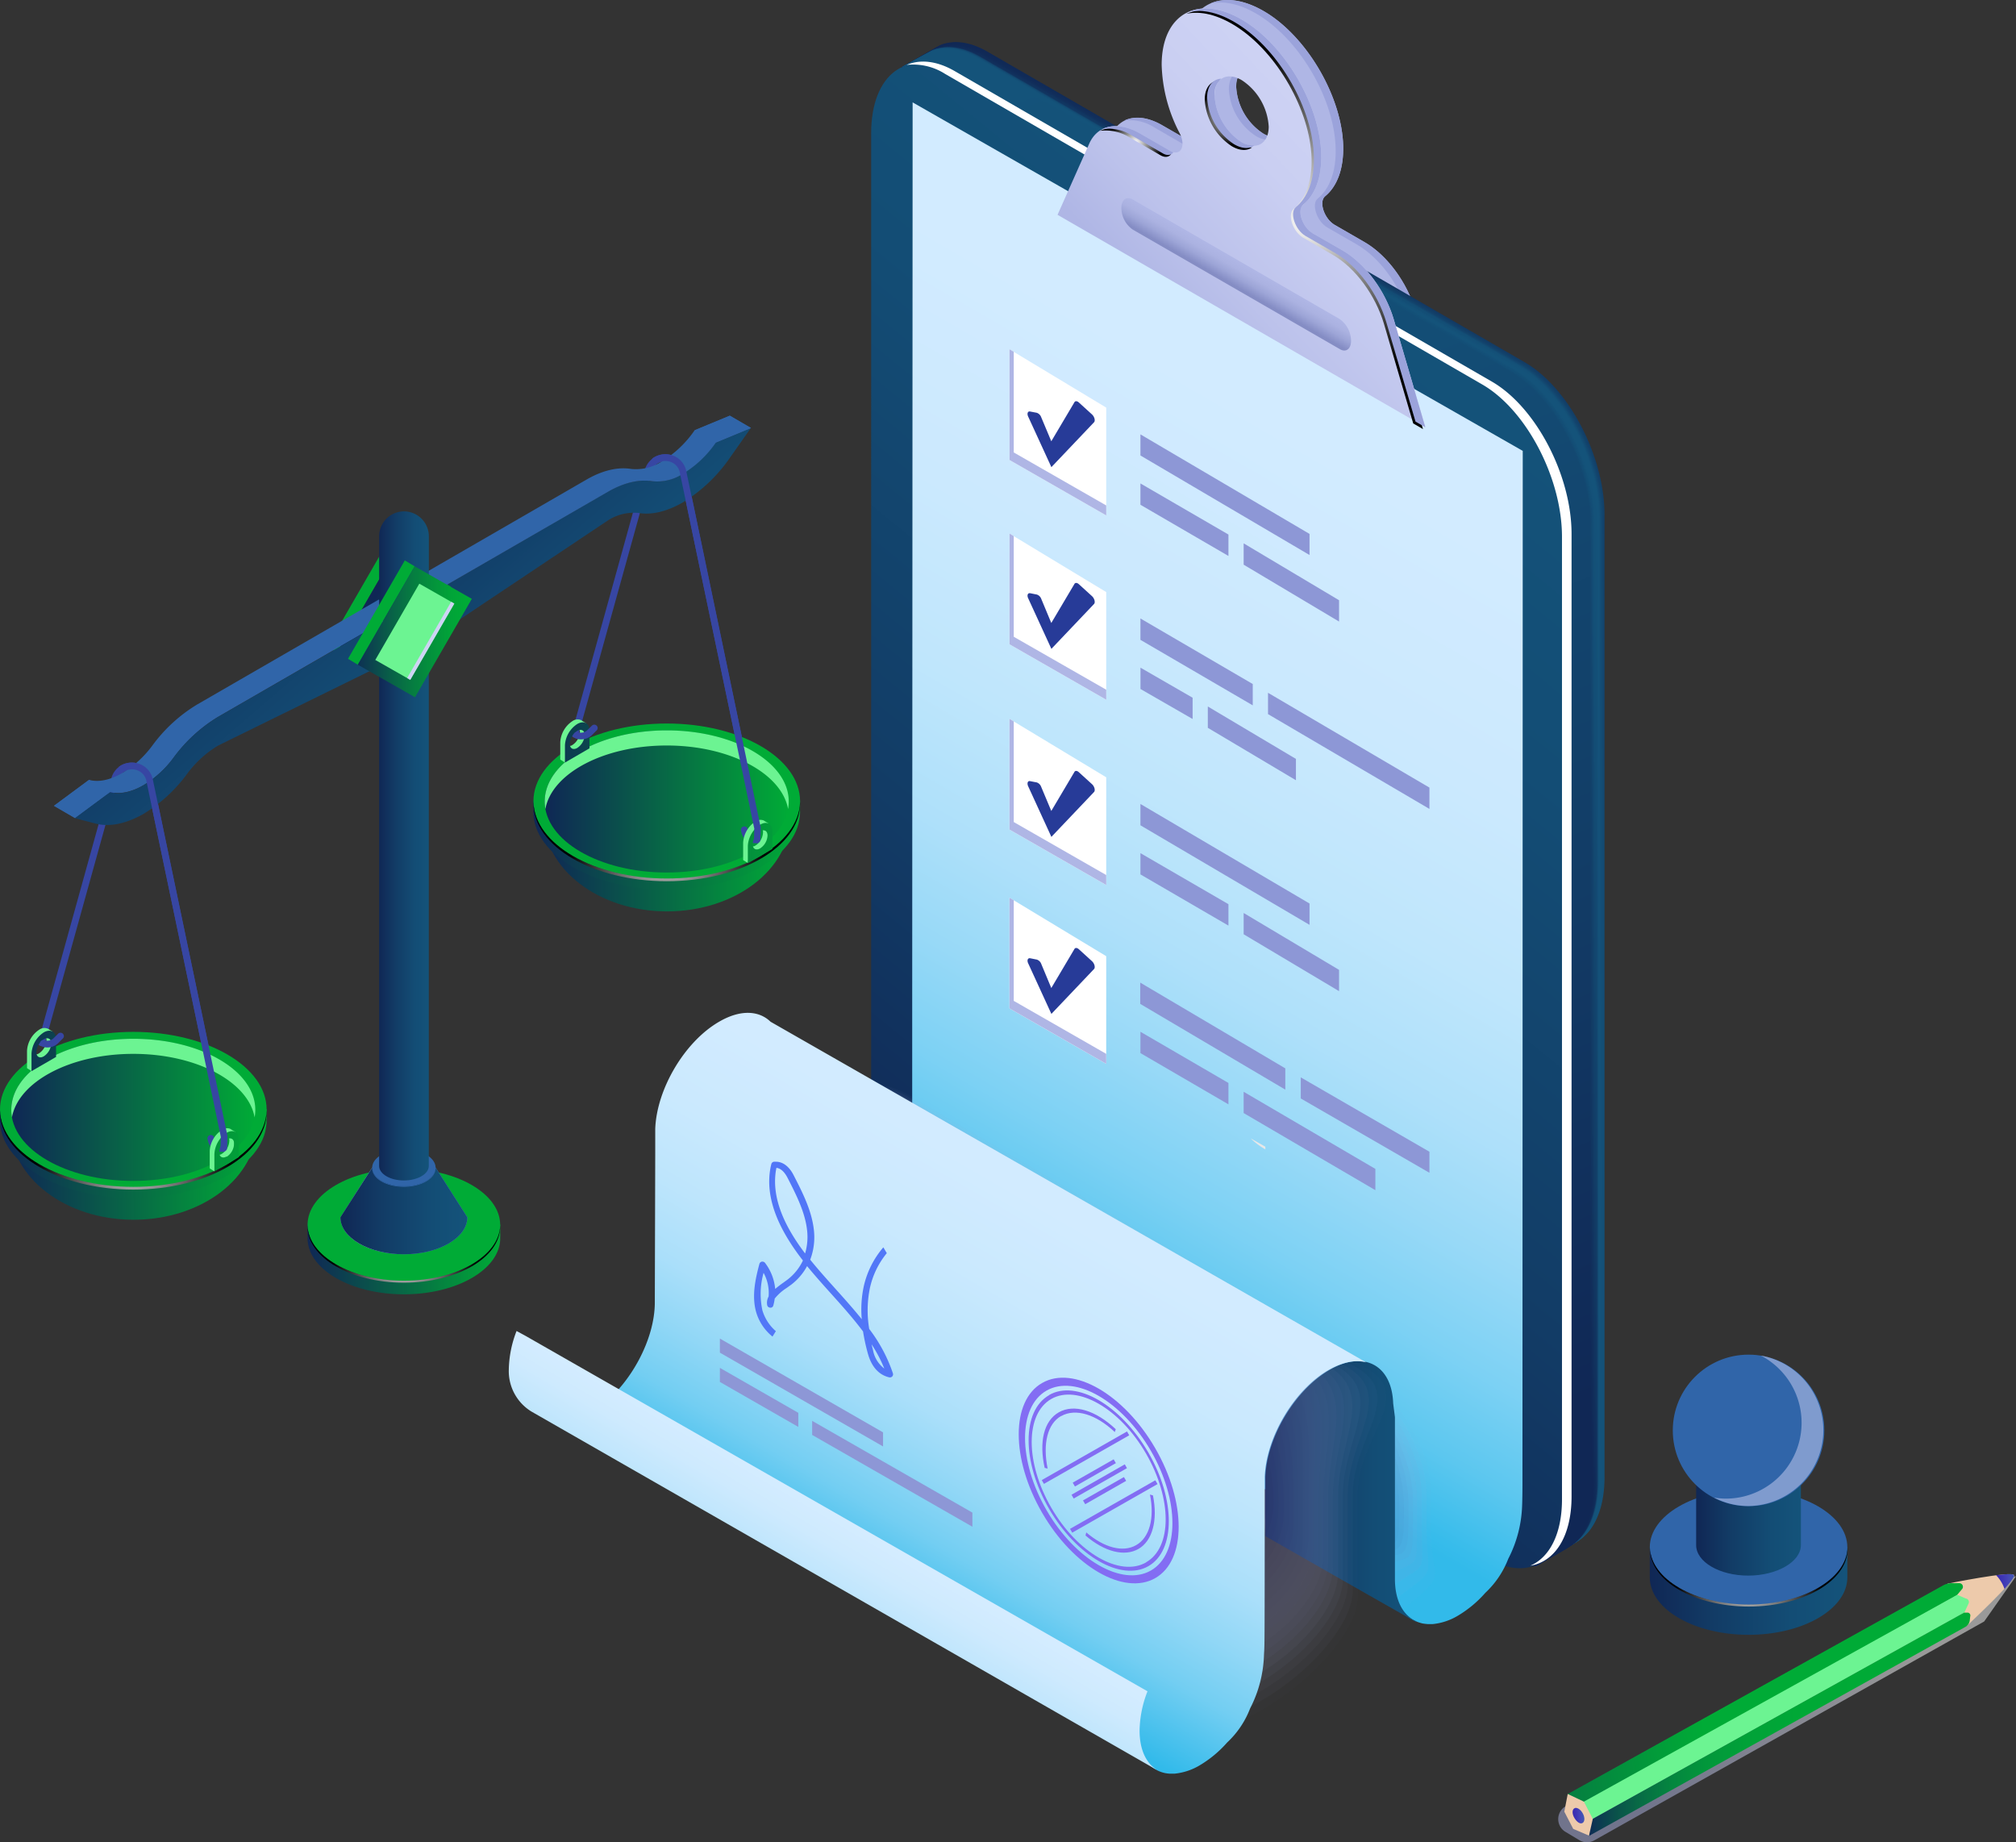 <svg xmlns="http://www.w3.org/2000/svg" xmlns:xlink="http://www.w3.org/1999/xlink" viewBox="0 0 425.39 388.65"><rect x="0" y="0" width="425.39" height="388.65" fill="#333333" stroke="none"/><defs><style>.cls-1{isolation:isolate;}.cls-2,.cls-40,.cls-44,.cls-71{mix-blend-mode:multiply;}.cls-2,.cls-44{opacity:0.5;}.cls-2{fill:url(#linear-gradient);}.cls-3{fill:#edcaab;}.cls-4{fill:url(#linear-gradient-2);}.cls-5{fill:#6cf492;}.cls-6{fill:url(#linear-gradient-3);}.cls-7{fill:url(#linear-gradient-4);}.cls-8{fill:url(#linear-gradient-5);}.cls-72,.cls-9{fill:#afb6e5;}.cls-10{fill:#9ba3db;}.cls-11{fill:#3746a3;}.cls-12{fill:url(#linear-gradient-6);}.cls-13{fill:url(#linear-gradient-7);}.cls-14{fill:url(#linear-gradient-8);}.cls-15{fill:#00ab36;}.cls-16{fill:url(#New_Gradient_Swatch_copy_3);}.cls-17{fill:url(#linear-gradient-9);}.cls-18,.cls-28,.cls-36,.cls-42{mix-blend-mode:screen;}.cls-18{fill:url(#radial-gradient);}.cls-19{fill:url(#linear-gradient-10);}.cls-20{fill:url(#linear-gradient-11);}.cls-21{fill:url(#linear-gradient-12);}.cls-22{fill:#2672ab;}.cls-23{fill:#084c94;}.cls-24{fill:#3065a9;}.cls-25{fill:url(#linear-gradient-13);}.cls-26{fill:url(#linear-gradient-14);}.cls-27{fill:url(#linear-gradient-15);}.cls-28{fill:url(#radial-gradient-2);}.cls-29{fill:url(#linear-gradient-16);}.cls-30{fill:url(#linear-gradient-17);}.cls-31{fill:url(#linear-gradient-18);}.cls-32{fill:url(#linear-gradient-19);}.cls-33{fill:url(#linear-gradient-20);}.cls-34{fill:url(#New_Gradient_Swatch_copy_3-2);}.cls-35{fill:url(#linear-gradient-21);}.cls-36{fill:url(#radial-gradient-3);}.cls-37{fill:url(#linear-gradient-22);}.cls-38{fill:url(#linear-gradient-23);}.cls-39{fill:url(#linear-gradient-24);}.cls-40,.cls-44{fill:#ced3f4;}.cls-41{fill:url(#linear-gradient-25);}.cls-42{fill:url(#radial-gradient-4);}.cls-43{fill:url(#linear-gradient-26);}.cls-45{fill:url(#linear-gradient-27);}.cls-46{fill:url(#linear-gradient-28);}.cls-47{fill:url(#linear-gradient-29);}.cls-48{fill:url(#linear-gradient-30);}.cls-49{fill:url(#linear-gradient-31);}.cls-50{fill:url(#linear-gradient-32);}.cls-51{fill:url(#linear-gradient-33);}.cls-52{fill:url(#linear-gradient-34);}.cls-53{fill:url(#linear-gradient-35);}.cls-54{fill:url(#linear-gradient-36);}.cls-55{fill:url(#linear-gradient-37);}.cls-56{fill:url(#linear-gradient-38);}.cls-57{fill:url(#linear-gradient-39);}.cls-58{fill:url(#linear-gradient-40);}.cls-59{fill:url(#linear-gradient-41);}.cls-60{fill:url(#linear-gradient-42);}.cls-61{fill:url(#linear-gradient-43);}.cls-62{fill:url(#linear-gradient-44);}.cls-63{fill:url(#linear-gradient-45);}.cls-64{fill:url(#linear-gradient-46);}.cls-65{fill:url(#linear-gradient-47);}.cls-66{fill:url(#linear-gradient-48);}.cls-67{fill:url(#linear-gradient-49);}.cls-68{fill:#fff;}.cls-69{fill:url(#linear-gradient-50);}.cls-70{fill:#e6e7e8;}.cls-71{opacity:0.3;}.cls-72{opacity:0;}.cls-73,.cls-86{fill:#a7addf;}.cls-73{opacity:0.09;}.cls-74{fill:#a0a5d9;opacity:0.18;}.cls-75{fill:#989cd3;opacity:0.27;}.cls-76{fill:#9094cd;opacity:0.36;}.cls-77{fill:#898bc7;opacity:0.45;}.cls-78{fill:#8183c1;opacity:0.55;}.cls-79{fill:#7a7abb;opacity:0.64;}.cls-80{fill:#7272b5;opacity:0.73;}.cls-81{fill:#6a69af;opacity:0.82;}.cls-103,.cls-82{fill:#6361a9;}.cls-82{opacity:0.91;}.cls-83{fill:#5b58a3;}.cls-84{fill:url(#linear-gradient-51);}.cls-85{fill:#abb2e2;opacity:0.05;}.cls-86{opacity:0.1;}.cls-87{fill:#a3a9dc;opacity:0.14;}.cls-88{fill:#9fa4d8;opacity:0.19;}.cls-89{fill:#9ba0d5;opacity:0.24;}.cls-90{fill:#979bd2;opacity:0.29;}.cls-91{fill:#9397cf;opacity:0.33;}.cls-92{fill:#8f92cc;opacity:0.38;}.cls-93{fill:#8b8ec9;opacity:0.43;}.cls-94{fill:#8789c6;opacity:0.48;}.cls-95{fill:#8385c2;opacity:0.52;}.cls-96{fill:#7f80bf;opacity:0.57;}.cls-97{fill:#7b7cbc;opacity:0.62;}.cls-98{fill:#7777b9;opacity:0.67;}.cls-99{fill:#7373b6;opacity:0.71;}.cls-100{fill:#6f6eb3;opacity:0.76;}.cls-101{fill:#6b6ab0;opacity:0.81;}.cls-102{fill:#6765ac;opacity:0.86;}.cls-103{opacity:0.9;}.cls-104{fill:#5f5ca6;opacity:0.95;}.cls-105{fill:url(#linear-gradient-52);}.cls-106{fill:url(#linear-gradient-53);}.cls-107{fill:#8d97d6;}.cls-108{fill:#273b98;}.cls-109{fill:url(#linear-gradient-54);}.cls-110{mix-blend-mode:color-dodge;}.cls-111{fill:url(#radial-gradient-5);}.cls-112{fill:url(#radial-gradient-6);}.cls-113{fill:url(#radial-gradient-7);}.cls-114{fill:url(#linear-gradient-55);}.cls-115{fill:#5277f7;}.cls-116{fill:#836df3;}</style><linearGradient id="linear-gradient" x1="10215.78" y1="379.03" x2="10158.38" y2="345.4" gradientTransform="matrix(-1, 0, 0, 1, 10560.49, 0)" gradientUnits="userSpaceOnUse"><stop offset="0" stop-color="#afb6e5"/><stop offset="1" stop-color="#fff"/></linearGradient><linearGradient id="linear-gradient-2" x1="1.55" y1="93.37" x2="100.66" y2="82.04" gradientTransform="translate(253.67 283.81) rotate(-3.21)" gradientUnits="userSpaceOnUse"><stop offset="0" stop-color="#0f2755"/><stop offset="0.2" stop-color="#0d3d50"/><stop offset="0.62" stop-color="#067443"/><stop offset="1" stop-color="#00ab36"/></linearGradient><linearGradient id="linear-gradient-3" x1="334.88" y1="363.79" x2="415.77" y2="363.79" gradientUnits="userSpaceOnUse"><stop offset="0" stop-color="#0f2755"/><stop offset="0.02" stop-color="#0d3552"/><stop offset="0.08" stop-color="#0a544a"/><stop offset="0.15" stop-color="#077044"/><stop offset="0.22" stop-color="#04863f"/><stop offset="0.31" stop-color="#02973b"/><stop offset="0.42" stop-color="#01a238"/><stop offset="0.57" stop-color="#00a936"/><stop offset="1" stop-color="#00ab36"/></linearGradient><linearGradient id="linear-gradient-4" x1="164.55" y1="59.29" x2="168.37" y2="59.29" gradientTransform="translate(253.67 283.81) rotate(-3.21)" gradientUnits="userSpaceOnUse"><stop offset="0" stop-color="#3829b2"/><stop offset="0.35" stop-color="#3e36b5"/><stop offset="0.65" stop-color="#4545b8"/><stop offset="0.68" stop-color="#4448b7"/><stop offset="0.81" stop-color="#4251b5"/><stop offset="1" stop-color="#4154b4"/></linearGradient><linearGradient id="linear-gradient-5" x1="72.51" y1="103.56" x2="74.92" y2="103.56" xlink:href="#linear-gradient-4"/><linearGradient id="linear-gradient-6" x1="100.64" y1="83.19" x2="141.38" y2="130.67" gradientUnits="userSpaceOnUse"><stop offset="0" stop-color="#102755"/><stop offset="0.31" stop-color="#123a65"/><stop offset="0.71" stop-color="#134c74"/><stop offset="1" stop-color="#14537a"/></linearGradient><linearGradient id="linear-gradient-7" x1="114.74" y1="182.35" x2="166.74" y2="182.35" gradientUnits="userSpaceOnUse"><stop offset="0" stop-color="#0f2755"/><stop offset="1" stop-color="#00ab36"/></linearGradient><linearGradient id="linear-gradient-8" x1="112.56" y1="178.31" x2="168.81" y2="178.31" xlink:href="#linear-gradient-7"/><linearGradient id="New_Gradient_Swatch_copy_3" x1="-1096.53" y1="129.81" x2="-1158.28" y2="197.52" gradientTransform="translate(1273.05)" gradientUnits="userSpaceOnUse"><stop offset="0.04" stop-color="#9d9eb3"/><stop offset="0.58" stop-color="#d4d1d8"/><stop offset="1" stop-color="#eeebf2"/></linearGradient><linearGradient id="linear-gradient-9" x1="114.94" y1="169.1" x2="166.43" y2="169.1" xlink:href="#linear-gradient-7"/><radialGradient id="radial-gradient" cx="140.69" cy="177.6" r="20.74" gradientUnits="userSpaceOnUse"><stop offset="0" stop-color="#fff"/><stop offset="1"/></radialGradient><linearGradient id="linear-gradient-10" x1="112.78" y1="178.09" x2="169.6" y2="177.8" xlink:href="#linear-gradient-7"/><linearGradient id="linear-gradient-11" x1="110.51" y1="156.7" x2="170.6" y2="156.4" xlink:href="#linear-gradient-7"/><linearGradient id="linear-gradient-12" x1="78.21" y1="128.27" x2="93.83" y2="135.99" xlink:href="#linear-gradient-7"/><linearGradient id="linear-gradient-13" x1="29.92" y1="127.36" x2="70.67" y2="174.83" gradientUnits="userSpaceOnUse"><stop offset="0" stop-color="#102755"/><stop offset="0.33" stop-color="#123c66"/><stop offset="0.72" stop-color="#134d75"/><stop offset="1" stop-color="#14537a"/></linearGradient><linearGradient id="linear-gradient-14" x1="79.96" y1="120.12" x2="90.49" y2="120.12" xlink:href="#linear-gradient-13"/><linearGradient id="linear-gradient-15" x1="64.9" y1="265.71" x2="105.55" y2="265.71" xlink:href="#linear-gradient-7"/><radialGradient id="radial-gradient-2" cx="85.22" cy="264.61" r="14.99" xlink:href="#radial-gradient"/><linearGradient id="linear-gradient-16" x1="73.98" y1="251.8" x2="95.49" y2="257.88" gradientUnits="userSpaceOnUse"><stop offset="0" stop-color="#7d88db"/><stop offset="0.08" stop-color="#adbaff"/><stop offset="0.22" stop-color="#ced3f4"/><stop offset="0.61" stop-color="#6573d6"/></linearGradient><linearGradient id="linear-gradient-17" x1="71.83" y1="255.49" x2="98.61" y2="255.49" xlink:href="#linear-gradient-13"/><linearGradient id="linear-gradient-18" x1="79.96" y1="193.22" x2="90.48" y2="193.22" xlink:href="#linear-gradient-13"/><linearGradient id="linear-gradient-19" x1="2.18" y1="247.41" x2="54.18" y2="247.41" xlink:href="#linear-gradient-7"/><linearGradient id="linear-gradient-20" x1="0" y1="243.37" x2="56.25" y2="243.37" xlink:href="#linear-gradient-7"/><linearGradient id="New_Gradient_Swatch_copy_3-2" x1="-1209.09" y1="194.87" x2="-1270.84" y2="262.58" xlink:href="#New_Gradient_Swatch_copy_3"/><linearGradient id="linear-gradient-21" x1="2.38" y1="234.16" x2="53.87" y2="234.16" xlink:href="#linear-gradient-7"/><radialGradient id="radial-gradient-3" cx="28.13" cy="242.66" r="20.74" xlink:href="#radial-gradient"/><linearGradient id="linear-gradient-22" x1="-0.08" y1="234.3" x2="55.31" y2="244.39" xlink:href="#linear-gradient-7"/><linearGradient id="linear-gradient-23" x1="-0.51" y1="221.82" x2="58.54" y2="221.08" xlink:href="#linear-gradient-7"/><linearGradient id="linear-gradient-24" x1="74.27" y1="133.29" x2="98.33" y2="133.29" gradientUnits="userSpaceOnUse"><stop offset="0" stop-color="#0f2755"/><stop offset="0.08" stop-color="#0d3552"/><stop offset="0.38" stop-color="#086746"/><stop offset="0.65" stop-color="#048c3d"/><stop offset="0.86" stop-color="#01a338"/><stop offset="1" stop-color="#00ab36"/></linearGradient><linearGradient id="linear-gradient-25" x1="348.12" y1="335.64" x2="389.8" y2="335.64" xlink:href="#linear-gradient-13"/><radialGradient id="radial-gradient-4" cx="368.96" cy="332.79" r="15.37" xlink:href="#radial-gradient"/><linearGradient id="linear-gradient-26" x1="357.91" y1="319.78" x2="380.01" y2="319.78" xlink:href="#linear-gradient-13"/><linearGradient id="linear-gradient-27" x1="183.68" y1="262.37" x2="329.2" y2="84.02" xlink:href="#linear-gradient-13"/><linearGradient id="linear-gradient-28" x1="222.03" y1="-3.19" x2="378.1" y2="309.49" xlink:href="#linear-gradient-13"/><linearGradient id="linear-gradient-29" x1="191.67" y1="13.84" x2="386.64" y2="293.32" xlink:href="#linear-gradient-13"/><linearGradient id="linear-gradient-30" x1="167.4" y1="38.16" x2="391.08" y2="275.73" xlink:href="#linear-gradient-13"/><linearGradient id="linear-gradient-31" x1="151.29" y1="68.1" x2="390.66" y2="257.47" xlink:href="#linear-gradient-13"/><linearGradient id="linear-gradient-32" x1="144.5" y1="101.02" x2="385.4" y2="239.95" xlink:href="#linear-gradient-13"/><linearGradient id="linear-gradient-33" x1="150.85" y1="125.4" x2="379.21" y2="215.81" xlink:href="#linear-gradient-13"/><linearGradient id="linear-gradient-34" x1="163.75" y1="146.69" x2="366.79" y2="194.4" xlink:href="#linear-gradient-13"/><linearGradient id="linear-gradient-35" x1="181.95" y1="163.18" x2="349.28" y2="177.38" xlink:href="#linear-gradient-13"/><linearGradient id="linear-gradient-36" x1="204.17" y1="173.6" x2="340.76" y2="165.18" xlink:href="#linear-gradient-13"/><linearGradient id="linear-gradient-37" x1="228.75" y1="177" x2="346.62" y2="152.16" xlink:href="#linear-gradient-13"/><linearGradient id="linear-gradient-38" x1="253.15" y1="173.12" x2="349.29" y2="137.6" xlink:href="#linear-gradient-13"/><linearGradient id="linear-gradient-39" x1="246.07" y1="178.33" x2="348.29" y2="122.47" xlink:href="#linear-gradient-13"/><linearGradient id="linear-gradient-40" x1="229.16" y1="194.06" x2="343.52" y2="107.8" xlink:href="#linear-gradient-13"/><linearGradient id="linear-gradient-41" x1="217.79" y1="213.93" x2="335.31" y2="94.74" xlink:href="#linear-gradient-13"/><linearGradient id="linear-gradient-42" x1="212.83" y1="236.08" x2="324.07" y2="84.2" xlink:href="#linear-gradient-13"/><linearGradient id="linear-gradient-43" x1="214.77" y1="258.34" x2="312.85" y2="72.68" xlink:href="#linear-gradient-13"/><linearGradient id="linear-gradient-44" x1="223.52" y1="278.12" x2="303.62" y2="51.55" xlink:href="#linear-gradient-13"/><linearGradient id="linear-gradient-45" x1="237.81" y1="294.3" x2="288.89" y2="33.81" xlink:href="#linear-gradient-13"/><linearGradient id="linear-gradient-46" x1="256.37" y1="305.46" x2="269.88" y2="20.91" xlink:href="#linear-gradient-13"/><linearGradient id="linear-gradient-47" x1="287.58" y1="309.62" x2="258.19" y2="12.85" xlink:href="#linear-gradient-13"/><linearGradient id="linear-gradient-48" x1="323.68" y1="303.25" x2="249.66" y2="7.09" xlink:href="#linear-gradient-13"/><linearGradient id="linear-gradient-49" x1="356.79" y1="286.56" x2="240.16" y2="3.68" xlink:href="#linear-gradient-13"/><linearGradient id="linear-gradient-50" x1="201.34" y1="269.13" x2="357.29" y2="-0.99" gradientUnits="userSpaceOnUse"><stop offset="0" stop-color="#32baea"/><stop offset="0.01" stop-color="#37bceb"/><stop offset="0.06" stop-color="#5cc7ef"/><stop offset="0.12" stop-color="#7cd1f4"/><stop offset="0.19" stop-color="#98d9f7"/><stop offset="0.26" stop-color="#aee0fa"/><stop offset="0.35" stop-color="#bfe6fc"/><stop offset="0.46" stop-color="#cbe9fe"/><stop offset="0.61" stop-color="#d2ebff"/><stop offset="1" stop-color="#d4ecff"/></linearGradient><linearGradient id="linear-gradient-51" x1="267.01" y1="314.71" x2="298.87" y2="314.71" xlink:href="#linear-gradient-13"/><linearGradient id="linear-gradient-52" x1="179.11" y1="334.73" x2="244.5" y2="221.47" gradientUnits="userSpaceOnUse"><stop offset="0" stop-color="#32baea"/><stop offset="0.06" stop-color="#50c3ee"/><stop offset="0.13" stop-color="#73cef2"/><stop offset="0.22" stop-color="#91d7f6"/><stop offset="0.31" stop-color="#aadffa"/><stop offset="0.42" stop-color="#bde5fc"/><stop offset="0.54" stop-color="#cae9fe"/><stop offset="0.69" stop-color="#d2ebff"/><stop offset="1" stop-color="#d4ecff"/></linearGradient><linearGradient id="linear-gradient-53" x1="154.57" y1="364.55" x2="179.77" y2="321.61" gradientUnits="userSpaceOnUse"><stop offset="0" stop-color="#32baea"/><stop offset="0.08" stop-color="#47c0ed"/><stop offset="0.31" stop-color="#79d0f3"/><stop offset="0.52" stop-color="#a0dcf8"/><stop offset="0.71" stop-color="#bde5fc"/><stop offset="0.88" stop-color="#ceeafe"/><stop offset="1" stop-color="#d4ecff"/></linearGradient><linearGradient id="linear-gradient-54" x1="249.78" y1="70.54" x2="291.52" y2="31.18" gradientUnits="userSpaceOnUse"><stop offset="0" stop-color="#afb6e5"/><stop offset="0.26" stop-color="#bcc2eb"/><stop offset="0.65" stop-color="#cacff2"/><stop offset="1" stop-color="#ced3f4"/></linearGradient><radialGradient id="radial-gradient-5" cx="259.19" cy="24.33" r="6.27" xlink:href="#radial-gradient"/><radialGradient id="radial-gradient-6" cx="275.28" cy="46.37" r="35.9" xlink:href="#radial-gradient"/><radialGradient id="radial-gradient-7" cx="239.63" cy="30.05" r="5.71" xlink:href="#radial-gradient"/><linearGradient id="linear-gradient-55" x1="259.76" y1="59.82" x2="262.12" y2="55.72" gradientUnits="userSpaceOnUse"><stop offset="0" stop-color="#858dc4"/><stop offset="0.03" stop-color="#878fc6"/><stop offset="0.37" stop-color="#9da5d7"/><stop offset="0.7" stop-color="#abb2e1"/><stop offset="1" stop-color="#afb6e5"/></linearGradient></defs><g class="cls-1"><g id="Layer_2" data-name="Layer 2"><g id="Elements"><path class="cls-2" d="M409.46,336.56l15.93-4-6.72,9.55-82.23,46.16a3.12,3.12,0,0,1-3.15,0l-2.94-1.76a3.13,3.13,0,0,1,0-5.41Z"/><path class="cls-3" d="M415.05,343l-4.13-8.87s13.56-2.76,14.08-1.8S415.05,343,415.05,343Z"/><path class="cls-4" d="M330.74,378.55,410,334.5a3.7,3.7,0,0,1,1.81-.47l1.62,0a.76.76,0,0,1,.64,1.17l-1.17,1.38-80.4,45Z"/><path class="cls-5" d="M332.53,381.05,413,336.48l1.8.78a.75.75,0,0,1,.58,1.06l-.89,1.92-79.57,44.18Z"/><path class="cls-6" d="M334.88,384.42l.43,2.92,79.42-44.1a1.8,1.8,0,0,0,.9-1.33l.1-.87a.61.61,0,0,0-.57-.8h-.71Z"/><path class="cls-7" d="M421.19,332.35a7.61,7.61,0,0,1,1.77,2.89c1.31-1.45,2.21-2.62,2-2.92S423.24,332.09,421.19,332.35Z"/><polygon class="cls-3" points="336.09 383.76 335.29 387.29 331.96 385.87 330.08 382.24 330.8 378.5 334.21 380.12 336.09 383.76"/><path class="cls-8" d="M333.92,384.63c.5-.27.53-1.19.05-2.05s-1.26-1.34-1.76-1.06-.52,1.19,0,2.05S333.42,384.91,333.92,384.63Z"/><path class="cls-9" d="M298.69,65.64c-1.78-6.07-6-11.83-10.79-14.57l-6.27-3.62c-2.21-1.27-3.43-4.91-2-6.06,2.49-2.06,3.93-5.72,3.79-10.7-.29-10-7.18-22.16-15.75-27.72-9.79-6.35-17.92-2.14-17.92,8.94a32.88,32.88,0,0,0,3.81,14.44c1.39,2.75.13,4.95-2.06,3.68l-6.25-3.6c-4.74-2.74-9-1.91-10.79,2.11l-6.68,15,77.62,44.81ZM266.56,28.18a12.57,12.57,0,0,1-5.71-9.84c0-3.62,2.56-5.08,5.71-3.26a12.59,12.59,0,0,1,5.71,9.85C272.27,28.55,269.71,30,266.56,28.18Z"/><path class="cls-10" d="M262.3,14.82c-1.79.08-3,1.54-3,4A12.55,12.55,0,0,0,265,28.7c1.69,1,3.21,1,4.25.26a5,5,0,0,1-2.7-.78,12.57,12.57,0,0,1-5.71-9.84A4.12,4.12,0,0,1,262.3,14.82Z"/><path class="cls-10" d="M266.08,3.49c8.57,5.56,15.47,17.7,15.75,27.72.15,5-1.3,8.64-3.79,10.69-1.39,1.15-.17,4.79,2,6.07l6.28,3.62c4.74,2.74,9,8.5,10.79,14.57l6.17,21,2.06,1.19L298.7,65.64c-1.79-6.07-6.05-11.83-10.8-14.57l-6.27-3.62c-2.21-1.27-3.43-4.91-2-6.06,2.49-2.06,3.93-5.72,3.79-10.7-.29-10-7.18-22.16-15.75-27.72C262.92-.09,258.59-.69,255.37.74,258.37.07,262.09.9,266.08,3.49Z"/><path class="cls-10" d="M243.66,26.94l6.25,3.61c1,.6,1.85.42,2.29-.21a2.8,2.8,0,0,1-.73-.31l-6.25-3.6c-3-1.75-5.86-2-8-1A9.64,9.64,0,0,1,243.66,26.94Z"/><path class="cls-11" d="M159.78,177.87h0a.7.7,0,0,1-.69-.74l.07-2.3L143.45,99.71a3.11,3.11,0,0,0-6-.2L122,155.13a.72.72,0,0,1-.88.5.71.71,0,0,1-.49-.88l15.43-55.63a4.53,4.53,0,0,1,8.78.3l15.71,75.2a1,1,0,0,1,0,.17l-.08,2.39A.71.71,0,0,1,159.78,177.87Z"/><path class="cls-12" d="M92.35,124.51l0,9.3,35.91-24a10.07,10.07,0,0,1,6.56-1.57c2.79.46,6-.37,9.23-2.22a32.79,32.79,0,0,0,10.05-9.56l4.32-6.14L151,93.37a22.76,22.76,0,0,1-7,6.62,9.94,9.94,0,0,1-6.4,1.54c-2.81-.46-6.06.31-9.4,2.24Z"/><path class="cls-13" d="M166.74,172.42c0,11-11.64,19.87-26,19.87s-26-8.9-26-19.87Z"/><path class="cls-14" d="M168.81,168.92H112.56v2.4c0,9,12.59,16.38,28.13,16.38s28.12-7.34,28.12-16.38c0-.08,0-.15,0-.23h0Z"/><ellipse class="cls-15" cx="140.69" cy="169.03" rx="28.13" ry="16.38"/><ellipse class="cls-16" cx="140.69" cy="169.1" rx="25.45" ry="14.82"/><ellipse class="cls-17" cx="140.69" cy="169.1" rx="25.75" ry="14.99"/><path class="cls-5" d="M140.69,157.29c13.29,0,24.24,5.87,25.6,13.4a9.31,9.31,0,0,0,.14-1.59c0-8.28-11.52-15-25.74-15s-25.75,6.71-25.75,15a9.31,9.31,0,0,0,.14,1.59C116.45,163.16,127.39,157.29,140.69,157.29Z"/><path class="cls-18" d="M140.69,185.35c-15.37,0-27.85-7.18-28.12-16.09,0,.1,0,.19,0,.29,0,9,12.59,16.38,28.13,16.38s28.12-7.33,28.12-16.38c0-.1,0-.19,0-.29C168.53,178.17,156.05,185.35,140.69,185.35Z"/><path class="cls-11" d="M159.67,177.89h-.06l-.61,0a2.89,2.89,0,0,1-2.52-2.15l-.12-.49a.71.71,0,1,1,1.38-.35l.12.49a1.45,1.45,0,0,0,1.27,1.08l.6.05a.71.71,0,0,1-.06,1.42Z"/><path class="cls-5" d="M162.23,173.78l-.85-.52a1.53,1.53,0,0,0-.27-.17h0a1.87,1.87,0,0,0-1.71.24,5.69,5.69,0,0,0-2.59,4.46v3.67l1,.63.17-1.31,4-2.31V174.8a2.63,2.63,0,0,0-.13-.83ZM161,175.67a3.49,3.49,0,0,1-1.57,2.71,1.13,1.13,0,0,1-1.12.11l.18-1.41,1.37-2.09.66-.33A1.07,1.07,0,0,1,161,175.67Z"/><path class="cls-19" d="M160.39,174a5.72,5.72,0,0,0-2.59,4.47v3.66l5.18-3v-3.66C163,173.8,161.82,173.14,160.39,174Zm0,5c-.87.5-1.57.1-1.57-.89a3.45,3.45,0,0,1,1.57-2.71c.86-.5,1.57-.1,1.57.89A3.47,3.47,0,0,1,160.39,179Z"/><path class="cls-5" d="M123.64,152.57l-.85-.51a1.34,1.34,0,0,0-.27-.17h0a1.9,1.9,0,0,0-1.71.24,5.72,5.72,0,0,0-2.59,4.47v3.66l1,.64.17-1.32,4-2.31V153.6a2.63,2.63,0,0,0-.13-.83Zm-1.28,1.9a3.5,3.5,0,0,1-1.57,2.71,1.1,1.1,0,0,1-1.12.1l.18-1.4,1.36-2.09.67-.34A1.09,1.09,0,0,1,122.36,154.47Z"/><path class="cls-20" d="M121.8,152.76a5.71,5.71,0,0,0-2.59,4.47v3.66l5.17-3v-3.66C124.38,152.59,123.23,151.93,121.8,152.76Zm0,5.05c-.87.5-1.57.1-1.57-.89a3.45,3.45,0,0,1,1.57-2.71c.86-.5,1.57-.1,1.57.89A3.47,3.47,0,0,1,121.8,157.81Z"/><path class="cls-11" d="M122.58,156a3.11,3.11,0,0,1-1.08-.19.7.7,0,0,1-.44-.9.72.72,0,0,1,.91-.44,1.88,1.88,0,0,0,2-.45l.93-.92a.71.71,0,0,1,1,0,.7.7,0,0,1,0,1l-.93.93A3.32,3.32,0,0,1,122.58,156Z"/><polygon class="cls-15" points="83.11 116.89 81.04 115.66 69.05 136.42 71.12 137.65 83.11 116.89"/><polygon class="cls-21" points="83.11 116.89 71.12 137.65 83.18 144.53 95.18 123.76 83.11 116.89"/><polygon class="cls-22" points="91.48 124.77 84.1 120.56 74.81 136.65 82.19 140.86 91.48 124.77"/><polygon class="cls-23" points="91.48 124.77 90.81 124.37 81.53 140.47 82.19 140.86 91.48 124.77"/><path class="cls-11" d="M47.22,242.93h0a.71.71,0,0,1-.69-.74l.07-2.3L30.89,164.77a3.11,3.11,0,0,0-6-.2L9.44,220.19a.72.72,0,0,1-.88.5.71.71,0,0,1-.49-.88L23.5,164.18A4.42,4.42,0,0,1,28,160.91a4.48,4.48,0,0,1,4.28,3.57L48,239.68a1,1,0,0,1,0,.17l-.08,2.39A.71.71,0,0,1,47.22,242.93Z"/><g class="cls-1"><path class="cls-24" d="M154,87.71l-7.43,3.07a22.76,22.76,0,0,1-7,6.62,9.91,9.91,0,0,1-6.39,1.54c-2.82-.46-6.07.31-9.41,2.24L87.89,121.91l4.46,2.6,35.91-20.74c3.34-1.93,6.59-2.7,9.4-2.24a9.94,9.94,0,0,0,6.4-1.54,22.76,22.76,0,0,0,7-6.62l7.42-3.07Z"/><polygon class="cls-24" points="151.02 93.37 158.44 90.3 153.99 87.7 146.56 90.78 151.02 93.37"/><path class="cls-24" d="M41.55,148.67a32.58,32.58,0,0,0-9.38,8.6,22,22,0,0,1-6.39,5.84c-2.46,1.42-4.91,2-7,1.43L11.39,170l4.46,2.59,7.42-5.49c2.06.54,4.51,0,7-1.43a22,22,0,0,0,6.38-5.84,32.6,32.6,0,0,1,9.39-8.6l38.35-22.14-4.46-2.59Z"/><polygon class="cls-24" points="18.82 164.54 11.39 170.03 15.85 172.62 23.27 167.13 18.82 164.54"/><path class="cls-25" d="M46,151.26a32.6,32.6,0,0,0-9.39,8.6,22,22,0,0,1-6.38,5.84c-2.46,1.42-4.91,2-7,1.43l-7.42,5.49,4.35,1.14c3,.79,6.51,0,10.06-2a32.06,32.06,0,0,0,9.22-8.43,22.59,22.59,0,0,1,6.54-6l38.36-18.85,0-9.31Z"/></g><path class="cls-26" d="M85.22,107.89h0a5.27,5.27,0,0,1,5.27,5.27v16.12c0,1.69-2.36,3.06-5.27,3.06S80,131,80,129.28v-.05h0V113.16A5.27,5.27,0,0,1,85.22,107.89Z"/><path class="cls-27" d="M64.9,258.34h40.65v2.9c0,6.54-9.1,11.84-20.33,11.84s-20.32-5.3-20.32-11.84a.92.92,0,0,1,0-.16h0Z"/><ellipse class="cls-15" cx="85.22" cy="258.42" rx="20.32" ry="11.84"/><path class="cls-28" d="M85.22,270.21c11.11,0,20.12-5.19,20.32-11.63,0,.07,0,.14,0,.21,0,6.54-9.1,11.84-20.33,11.84s-20.32-5.3-20.32-11.84c0-.07,0-.14,0-.21C65.1,265,74.12,270.21,85.22,270.21Z"/><path class="cls-29" d="M78.53,246.35H91.92s6.69,10.45,6.69,10.48c0,4.31-6,7.8-13.39,7.8s-13.39-3.49-13.39-7.8C71.83,256.8,78.53,246.35,78.53,246.35Z"/><path class="cls-30" d="M78.53,246.35H91.92s6.69,10.45,6.69,10.48c0,4.31-6,7.8-13.39,7.8s-13.39-3.49-13.39-7.8C71.83,256.8,78.53,246.35,78.53,246.35Z"/><path class="cls-24" d="M91.92,246.38c0,2.15-3,3.9-6.7,3.9s-6.69-1.75-6.69-3.9,3-3.9,6.69-3.9S91.92,244.23,91.92,246.38Z"/><path class="cls-24" d="M85.22,250.26c3.66,0,6.63-1.71,6.69-3.83a.2.2,0,0,1,0,.07c0,2.16-3,3.9-6.7,3.9s-6.69-1.74-6.69-3.9v-.07C78.59,248.55,81.57,250.26,85.22,250.26Z"/><path class="cls-31" d="M80,137.41H90.48V246c0,1.69-2.35,3.06-5.26,3.06S80,247.67,80,246v0h0Z"/><path class="cls-32" d="M54.18,237.48c0,11-11.64,19.87-26,19.87s-26-8.9-26-19.87Z"/><path class="cls-33" d="M56.25,234H0v2.4c0,9,12.59,16.38,28.13,16.38s28.12-7.34,28.12-16.38c0-.08,0-.15,0-.23h0Z"/><ellipse class="cls-15" cx="28.13" cy="234.09" rx="28.13" ry="16.38"/><ellipse class="cls-34" cx="28.13" cy="234.17" rx="25.45" ry="14.82"/><ellipse class="cls-35" cx="28.13" cy="234.17" rx="25.75" ry="14.99"/><path class="cls-5" d="M28.13,222.35c13.3,0,24.24,5.87,25.6,13.4a9.28,9.28,0,0,0,.14-1.58c0-8.29-11.52-15-25.74-15s-25.75,6.71-25.75,15a9.28,9.28,0,0,0,.14,1.58C3.89,228.22,14.83,222.35,28.13,222.35Z"/><path class="cls-36" d="M28.13,250.41C12.76,250.41.28,243.23,0,234.32c0,.1,0,.19,0,.29,0,9,12.59,16.38,28.13,16.38s28.12-7.33,28.12-16.38c0-.1,0-.19,0-.29C56,243.23,43.49,250.41,28.13,250.41Z"/><path class="cls-11" d="M47.11,243h-.06l-.61,0a2.9,2.9,0,0,1-2.52-2.15l-.12-.49a.71.71,0,1,1,1.38-.35l.12.48a1.47,1.47,0,0,0,1.27,1.09l.61.05a.71.71,0,0,1-.07,1.42Z"/><path class="cls-5" d="M49.68,238.84l-.86-.52a1.53,1.53,0,0,0-.27-.17h0a1.87,1.87,0,0,0-1.71.24,5.69,5.69,0,0,0-2.59,4.46v3.67l1,.63.17-1.31,4-2.31v-3.67a3,3,0,0,0-.12-.83Zm-1.29,1.89a3.46,3.46,0,0,1-1.57,2.71,1.13,1.13,0,0,1-1.12.11l.18-1.41,1.37-2.09.66-.33A1.07,1.07,0,0,1,48.39,240.73Z"/><path class="cls-37" d="M47.83,239a5.72,5.72,0,0,0-2.59,4.47v3.66l5.18-3V240.5C50.42,238.86,49.26,238.2,47.83,239Zm0,5c-.87.5-1.57.1-1.57-.89a3.45,3.45,0,0,1,1.57-2.71c.86-.5,1.57-.1,1.57.9A3.47,3.47,0,0,1,47.83,244.07Z"/><path class="cls-11" d="M47.22,242.93h0a.71.71,0,0,1-.69-.74l.07-2.3L30.89,164.77a3,3,0,0,0-1.82-2.21,3.27,3.27,0,0,0-3,.29.7.7,0,0,1-1-.2.72.72,0,0,1,.19-1,4.69,4.69,0,0,1,4.31-.42,4.47,4.47,0,0,1,2.68,3.24L48,239.68a1,1,0,0,1,0,.17l-.08,2.39A.71.71,0,0,1,47.22,242.93Z"/><path class="cls-5" d="M11.08,217.63l-.85-.51A1.11,1.11,0,0,0,10,217h0a1.9,1.9,0,0,0-1.71.24,5.72,5.72,0,0,0-2.59,4.47v3.66l1,.64.17-1.32,4-2.3v-3.67a2.63,2.63,0,0,0-.13-.83Zm-1.28,1.9a3.5,3.5,0,0,1-1.57,2.71,1.1,1.1,0,0,1-1.12.1l.18-1.4,1.37-2.09.66-.34A1.07,1.07,0,0,1,9.8,219.53Z"/><path class="cls-38" d="M9.24,217.82a5.71,5.71,0,0,0-2.59,4.47V226l5.18-3V219.3C11.83,217.66,10.67,217,9.24,217.82Zm0,5.05c-.87.5-1.57.1-1.57-.89a3.45,3.45,0,0,1,1.57-2.71c.86-.5,1.57-.1,1.57.89A3.47,3.47,0,0,1,9.24,222.87Z"/><path class="cls-11" d="M10,221a3.11,3.11,0,0,1-1.08-.19.7.7,0,0,1-.44-.9.71.71,0,0,1,.91-.44,1.88,1.88,0,0,0,1.95-.45l.93-.92a.71.71,0,0,1,1,0,.7.7,0,0,1,0,1l-.93.93A3.32,3.32,0,0,1,10,221Z"/><polygon class="cls-15" points="87.49 119.48 85.42 118.24 73.43 139 75.5 140.24 87.49 119.48"/><polygon class="cls-39" points="87.49 119.48 75.5 140.24 87.57 147.11 99.56 126.35 87.49 119.48"/><polygon class="cls-5" points="95.86 127.35 88.48 123.15 79.19 139.24 86.57 143.44 95.86 127.35"/><polygon class="cls-40" points="95.86 127.35 95.2 126.96 85.91 143.05 86.57 143.44 95.86 127.35"/><path class="cls-11" d="M159.78,177.87h0a.7.7,0,0,1-.69-.74l.07-2.3L143.45,99.71a3,3,0,0,0-1.82-2.21,3.27,3.27,0,0,0-3,.29.71.71,0,0,1-1-.2.72.72,0,0,1,.2-1,4.68,4.68,0,0,1,4.3-.42,4.43,4.43,0,0,1,2.68,3.24l15.71,75.2a1,1,0,0,1,0,.17l-.08,2.39A.71.71,0,0,1,159.78,177.87Z"/><path class="cls-41" d="M389.8,326.36H348.12v6.43c0,6.7,9.33,12.13,20.84,12.13s20.84-5.43,20.84-12.13a1,1,0,0,0,0-.17h0Z"/><ellipse class="cls-24" cx="368.96" cy="326.44" rx="20.84" ry="12.14"/><path class="cls-42" d="M369,338.53c-11.38,0-20.63-5.32-20.83-11.92,0,.07,0,.15,0,.22,0,6.7,9.33,12.13,20.84,12.13s20.84-5.43,20.84-12.13c0-.07,0-.15,0-.22C389.59,333.21,380.35,338.53,369,338.53Z"/><path class="cls-43" d="M380,307.17h-22.1V326c0,3.55,4.95,6.43,11,6.43S380,329.51,380,326v-.09h0Z"/><circle class="cls-24" cx="368.96" cy="301.8" r="15.99"/><path class="cls-44" d="M371.54,286a16,16,0,0,1-7.32,30.19,15.54,15.54,0,0,1-2.57-.23,15.77,15.77,0,0,0,7.31,1.79A16,16,0,0,0,371.54,286Z"/><path class="cls-45" d="M314,328.86,200.64,263.34c-9.29-5.36-16.82-19.75-16.82-32.14V28.12c0-12.39,7.53-18.08,16.82-12.72L314,80.92c9.29,5.36,16.82,19.75,16.82,32.14V316.14C330.8,328.53,323.27,334.22,314,328.86Z"/><path class="cls-46" d="M321.72,76.42,208.38,10.91c-3.67-2.13-7.08-2.52-9.84-1.45-.35.14-8,4.59-8.35,4.77l0,0c2.88-1.4,6.52-1.14,10.48,1.15L314,80.92c9.29,5.36,16.82,19.75,16.82,32.14V316.14c0,7.73-2.93,12.85-7.39,14.31a2.79,2.79,0,0,0,1.47-.5c.21-.12,8.28-5,8.48-5.1,3.2-2.24,5.19-6.84,5.19-13.2V108.56C338.55,96.18,331,81.79,321.72,76.42Z"/><path class="cls-47" d="M321.58,76.52,208.24,11c-3.68-2.12-7.08-2.51-9.84-1.45-.36.14-7.88,4.5-8.21,4.68l0,0c2.88-1.4,6.52-1.14,10.48,1.15L314,80.92c9.29,5.36,16.82,19.75,16.82,32.14V316.14c0,7.73-2.93,12.85-7.39,14.31a2.79,2.79,0,0,0,1.47-.5c.21-.12,8.14-4.86,8.34-5,3.2-2.23,5.19-6.83,5.19-13.2V108.66C338.41,96.27,330.87,81.88,321.58,76.52Z"/><path class="cls-48" d="M321.44,76.61,208.1,11.09C204.42,9,201,8.58,198.25,9.65c-.35.13-7.73,4.4-8.06,4.58l0,0c2.88-1.4,6.52-1.14,10.48,1.15L314,80.92c9.29,5.36,16.82,19.75,16.82,32.14V316.14c0,7.73-2.93,12.85-7.39,14.31a2.79,2.79,0,0,0,1.47-.5c.21-.12,8-4.77,8.2-4.91,3.19-2.24,5.18-6.84,5.18-13.21V108.75C338.26,96.36,330.73,82,321.44,76.61Z"/><path class="cls-49" d="M321.3,76.7,208,11.19c-3.68-2.13-7.08-2.52-9.85-1.45-.35.14-7.59,4.31-7.92,4.49l0,0c2.88-1.4,6.52-1.14,10.48,1.15L314,80.92c9.29,5.36,16.82,19.75,16.82,32.14V316.14c0,7.73-2.93,12.85-7.39,14.31a2.79,2.79,0,0,0,1.47-.5c.21-.12,7.85-4.68,8.06-4.82,3.19-2.24,5.18-6.84,5.18-13.2V108.84C338.12,96.46,330.59,82.07,321.3,76.7Z"/><path class="cls-50" d="M321.16,76.8,207.81,11.28c-3.67-2.12-7.07-2.51-9.84-1.44-.35.13-7.45,4.21-7.78,4.39l0,0c2.88-1.4,6.52-1.14,10.48,1.15L314,80.92c9.29,5.36,16.82,19.75,16.82,32.14V316.14c0,7.73-2.93,12.85-7.39,14.31a2.79,2.79,0,0,0,1.47-.5c.21-.12,7.71-4.58,7.91-4.73C336,323,338,318.39,338,312V108.94C338,96.55,330.45,82.16,321.16,76.8Z"/><path class="cls-51" d="M321,76.89,207.67,11.37c-3.67-2.12-7.07-2.51-9.84-1.44-.35.13-7.31,4.12-7.64,4.3l0,0c2.88-1.4,6.52-1.14,10.48,1.15L314,80.92c9.29,5.36,16.82,19.75,16.82,32.14V316.14c0,7.73-2.93,12.85-7.39,14.31a2.79,2.79,0,0,0,1.47-.5c.21-.12,7.57-4.49,7.77-4.63,3.2-2.24,5.19-6.84,5.19-13.21V109C337.84,96.64,330.31,82.25,321,76.89Z"/><path class="cls-52" d="M320.87,77,207.53,11.47C203.85,9.34,200.45,9,197.69,10c-.35.14-7.17,4-7.5,4.21l0,0c2.88-1.4,6.52-1.14,10.48,1.15L314,80.92c9.29,5.36,16.82,19.75,16.82,32.14V316.14c0,7.73-2.93,12.85-7.39,14.31a2.79,2.79,0,0,0,1.47-.5c.21-.12,7.43-4.4,7.63-4.54,3.2-2.24,5.19-6.84,5.19-13.2V109.12C337.7,96.74,330.17,82.35,320.87,77Z"/><path class="cls-53" d="M320.73,77.08,207.39,11.56c-3.68-2.12-7.08-2.51-9.84-1.44-.36.13-7,3.93-7.36,4.11l0,0c2.88-1.4,6.52-1.14,10.48,1.15L314,80.92c9.29,5.36,16.82,19.75,16.82,32.14V316.14c0,7.73-2.93,12.85-7.39,14.31a2.79,2.79,0,0,0,1.47-.5c.21-.12,7.29-4.3,7.49-4.45,3.2-2.23,5.19-6.83,5.19-13.2V109.22C337.56,96.83,330,82.44,320.73,77.08Z"/><path class="cls-54" d="M320.59,77.17,207.25,11.65c-3.68-2.12-7.08-2.51-9.85-1.44-.35.14-6.88,3.84-7.21,4l0,0c2.88-1.4,6.52-1.14,10.48,1.15L314,80.92c9.29,5.36,16.82,19.75,16.82,32.14V316.14c0,7.73-2.93,12.85-7.39,14.31a2.79,2.79,0,0,0,1.47-.5c.21-.12,7.15-4.21,7.35-4.35,3.19-2.24,5.18-6.84,5.18-13.21V109.31C337.41,96.92,329.88,82.53,320.59,77.17Z"/><path class="cls-55" d="M320.45,77.26,207.11,11.75c-3.68-2.12-7.08-2.52-9.85-1.45-.35.14-6.74,3.75-7.07,3.93l0,0c2.88-1.4,6.52-1.14,10.48,1.15L314,80.92c9.29,5.36,16.82,19.75,16.82,32.14V316.14c0,7.73-2.93,12.85-7.39,14.31a2.79,2.79,0,0,0,1.47-.5c.21-.12,7-4.12,7.21-4.26,3.19-2.24,5.18-6.84,5.18-13.2V109.41C337.27,97,329.74,82.63,320.45,77.26Z"/><path class="cls-56" d="M320.31,77.36,207,11.84c-3.67-2.12-7.07-2.51-9.84-1.44-.35.13-6.6,3.65-6.93,3.83l0,0c2.88-1.4,6.52-1.14,10.48,1.15L314,80.92c9.29,5.36,16.82,19.75,16.82,32.14V316.14c0,7.73-2.93,12.85-7.39,14.31a2.79,2.79,0,0,0,1.47-.5c.21-.12,6.86-4,7.06-4.17,3.2-2.23,5.19-6.83,5.19-13.2V109.5C337.13,97.11,329.6,82.72,320.31,77.36Z"/><path class="cls-57" d="M320.17,77.45,206.82,11.93c-3.67-2.12-7.07-2.51-9.84-1.44-.35.14-6.46,3.56-6.79,3.74l0,0c2.88-1.4,6.52-1.14,10.48,1.15L314,80.92c9.29,5.36,16.82,19.75,16.82,32.14V316.14c0,7.73-2.93,12.85-7.39,14.31a2.79,2.79,0,0,0,1.47-.5c.21-.12,6.72-3.93,6.92-4.07C335,323.64,337,319,337,312.67V109.59C337,97.2,329.46,82.81,320.17,77.45Z"/><path class="cls-58" d="M320,77.54,206.68,12c-3.68-2.12-7.08-2.52-9.84-1.45-.35.14-6.32,3.47-6.65,3.65l0,0c2.88-1.4,6.52-1.14,10.48,1.15L314,80.92c9.29,5.36,16.82,19.75,16.82,32.14V316.14c0,7.73-2.93,12.85-7.39,14.31a2.79,2.79,0,0,0,1.47-.5c.21-.12,6.58-3.84,6.78-4,3.2-2.24,5.19-6.84,5.19-13.2V109.69C336.85,97.3,329.32,82.91,320,77.54Z"/><path class="cls-59" d="M319.88,77.64,206.54,12.12c-3.68-2.12-7.08-2.51-9.84-1.44-.36.13-6.18,3.37-6.51,3.55l0,0c2.88-1.4,6.52-1.14,10.48,1.15L314,80.92c9.29,5.36,16.82,19.75,16.82,32.14V316.14c0,7.73-2.93,12.85-7.39,14.31a2.79,2.79,0,0,0,1.47-.5c.21-.12,6.44-3.74,6.64-3.89,3.2-2.23,5.19-6.83,5.19-13.2V109.78C336.71,97.39,329.17,83,319.88,77.64Z"/><path class="cls-60" d="M319.74,77.73,206.4,12.21c-3.68-2.12-7.08-2.51-9.85-1.44-.35.14-6,3.28-6.36,3.46l0,0c2.88-1.4,6.52-1.14,10.48,1.15L314,80.92c9.29,5.36,16.82,19.75,16.82,32.14V316.14c0,7.73-2.93,12.85-7.39,14.31a2.79,2.79,0,0,0,1.47-.5c.21-.12,6.3-3.65,6.5-3.79,3.19-2.24,5.18-6.84,5.18-13.21V109.87C336.56,97.48,329,83.09,319.74,77.73Z"/><path class="cls-61" d="M319.6,77.82,206.26,12.31c-3.68-2.12-7.08-2.52-9.85-1.45-.35.14-5.89,3.19-6.22,3.37l0,0c2.88-1.4,6.52-1.14,10.48,1.15L314,80.92c9.29,5.36,16.82,19.75,16.82,32.14V316.14c0,7.73-2.93,12.85-7.39,14.31a2.79,2.79,0,0,0,1.47-.5c.21-.12,6.15-3.56,6.36-3.7,3.19-2.24,5.18-6.83,5.18-13.2V110C336.42,97.58,328.89,83.19,319.6,77.82Z"/><path class="cls-62" d="M319.46,77.92,206.11,12.4c-3.67-2.12-7.07-2.51-9.84-1.44-.35.13-5.75,3.09-6.08,3.27l0,0c2.88-1.4,6.52-1.14,10.48,1.15L314,80.92c9.29,5.36,16.82,19.75,16.82,32.14V316.14c0,7.73-2.93,12.85-7.39,14.31a2.79,2.79,0,0,0,1.47-.5c.21-.12,6-3.46,6.21-3.6,3.2-2.24,5.19-6.84,5.19-13.21V110.06C336.28,97.67,328.75,83.28,319.46,77.92Z"/><path class="cls-63" d="M319.32,78,206,12.49c-3.67-2.12-7.07-2.51-9.84-1.44-.35.14-5.61,3-5.94,3.18l0,0c2.88-1.4,6.52-1.14,10.48,1.15L314,80.92c9.29,5.36,16.82,19.75,16.82,32.14V316.14c0,7.73-2.93,12.85-7.39,14.31a2.79,2.79,0,0,0,1.47-.5c.21-.12,5.87-3.37,6.07-3.51,3.2-2.24,5.19-6.84,5.19-13.21V110.15C336.14,97.77,328.61,83.37,319.32,78Z"/><path class="cls-64" d="M319.17,78.1,205.83,12.59c-3.68-2.12-7.08-2.52-9.84-1.45-.35.14-5.47,2.91-5.8,3.09l0,0c2.88-1.4,6.52-1.14,10.48,1.15L314,80.92c9.29,5.36,16.82,19.75,16.82,32.14V316.14c0,7.73-2.93,12.85-7.39,14.31a2.79,2.79,0,0,0,1.47-.5c.21-.12,5.73-3.28,5.93-3.42,3.2-2.24,5.19-6.83,5.19-13.2V110.25C336,97.86,328.47,83.47,319.17,78.1Z"/><path class="cls-65" d="M319,78.2,205.69,12.68c-3.68-2.12-7.08-2.51-9.84-1.44-.36.13-5.33,2.81-5.66,3l0,0c2.88-1.4,6.52-1.14,10.48,1.15L314,80.92c9.29,5.36,16.82,19.75,16.82,32.14V316.14c0,7.73-2.93,12.85-7.39,14.31a2.79,2.79,0,0,0,1.47-.5c.21-.12,5.59-3.18,5.79-3.32,3.2-2.24,5.19-6.84,5.19-13.21V110.34C335.86,98,328.32,83.56,319,78.2Z"/><path class="cls-66" d="M318.89,78.29,205.55,12.78c-3.68-2.13-7.08-2.52-9.85-1.45-.35.14-5.18,2.72-5.51,2.9l0,0c2.88-1.4,6.52-1.14,10.48,1.15L314,80.92c9.29,5.36,16.82,19.75,16.82,32.14V316.14c0,7.73-2.93,12.85-7.39,14.31a2.79,2.79,0,0,0,1.47-.5c.21-.12,5.45-3.09,5.65-3.23,3.19-2.24,5.18-6.84,5.18-13.2V110.43C335.71,98.05,328.18,83.66,318.89,78.29Z"/><path class="cls-67" d="M318.75,78.38,205.41,12.87c-3.68-2.12-7.08-2.52-9.85-1.45-.35.14-5,2.63-5.37,2.81l0,0c2.88-1.4,6.52-1.14,10.48,1.15L314,80.92c9.29,5.36,16.82,19.75,16.82,32.14V316.14c0,7.73-2.93,12.85-7.39,14.31a2.79,2.79,0,0,0,1.47-.5c.21-.12,5.3-3,5.51-3.14,3.19-2.24,5.18-6.83,5.18-13.2V110.53C335.57,98.14,328,83.75,318.75,78.38Z"/><path class="cls-68" d="M314.79,80.51,201.45,15c-3.81-2.2-7.32-2.52-10.14-1.3a12.45,12.45,0,0,1,8.12,1.9L312.77,81.12c9.29,5.36,16.82,19.75,16.82,32.14V316.34c0,7.31-2.63,12.26-6.69,14,5.19-.83,8.71-6.16,8.71-14.62V112.66C331.61,100.27,324.08,85.88,314.79,80.51Z"/><path class="cls-69" d="M192.57,21.6c0,1.61-.08,169.1-.09,190.32v31.22c0,7.75-5,17-11.45,21.89,11.11,6.42,76.37,43.66,95.33,54.6H293v13.52a9.33,9.33,0,0,0,7.27,9.4h.05c.3.05.61.08.92.11h1.05a12.72,12.72,0,0,0,5.4-1.81,24.05,24.05,0,0,0,5.72-4.78,19.25,19.25,0,0,0,4.84-7.18,26.21,26.21,0,0,0,2.93-11.31c0-.06.07-1.38.07-5.08,0-.89.06-216.48.06-217.37Z"/><path class="cls-70" d="M263.9,240.18A15,15,0,0,0,267,242.5v-.56C265.11,240.85,263.9,240.17,263.9,240.18Z"/><g class="cls-71"><path class="cls-72" d="M192.58,231c-10.54-6.09-19.09-1.21-19.09,10.89v11.56c0,12.1,8.55,8.58,19.09,29.5l105.29,58.48c10.54-8.75,5-6.56,5-18.66v-8.6c0-12.1-12.78-26.18-23.32-32.27Z"/><path class="cls-73" d="M192.35,231.34c-10.53-6.08-19.07-1.21-19.07,10.88v10.45c0,12.09,8.54,8.62,19.07,29.26l103.31,57.88c10.53-8.48,6.26-5.31,6.26-17.39v-7.77c0-12.08-12.38-26.5-22.91-32.58Z"/><path class="cls-74" d="M192.12,231.68c-10.52-6.07-19.05-1.21-19.05,10.86v9.35c0,12.08,8.53,8.66,19.05,29L293.45,338.2C304,330,301,334.13,301,322.06v-6.92c0-12.07-12-26.84-22.5-32.91Z"/><path class="cls-75" d="M191.89,232c-10.51-6.07-19-1.21-19,10.84v8.25c0,12.05,8.51,8.69,19,28.78l99.35,56.68c10.51-8,8.78-2.82,8.78-14.88v-6.08c0-12.06-11.59-27.17-22.1-33.23Z"/><path class="cls-76" d="M191.66,232.37c-10.49-6.06-19-1.21-19,10.83v7.14c0,12,8.51,8.73,19,28.55L289,335c10.49-7.7,10-1.58,10-13.62V316.1c0-12-11.2-27.49-21.69-33.55Z"/><path class="cls-77" d="M191.43,232.71c-10.48-6.05-19-1.21-19,10.82v6c0,12,8.5,8.78,19,28.31l95.39,55.48c10.48-7.44,11.3-.33,11.3-12.36v-4.41c0-12-10.8-27.82-21.28-33.87Z"/><path class="cls-78" d="M191.2,233.05c-10.47-6-18.95-1.2-18.95,10.81v4.92c0,12,8.48,8.82,18.95,28.08l93.41,54.88c10.47-7.18,12.55.91,12.55-11.1v-3.57c0-12-10.4-28.16-20.87-34.2Z"/><path class="cls-79" d="M191,233.4c-10.46-6-18.93-1.21-18.93,10.79V248c0,12,8.47,8.86,18.93,27.84l91.44,54.28c10.45-6.91,13.8,2.16,13.8-9.84v-2.73c0-12-10-28.48-20.46-34.52Z"/><path class="cls-80" d="M190.74,233.74c-10.44-6-18.91-1.2-18.91,10.77v2.71c0,12,8.47,8.9,18.91,27.61l89.46,53.68c10.44-6.65,15.06,3.4,15.06-8.58V318c0-12-9.62-28.81-20.06-34.84Z"/><path class="cls-81" d="M190.5,234.08c-10.42-6-18.87-1.2-18.87,10.76v1.6c0,12,8.45,8.95,18.87,27.37L278,326.89c10.43-6.39,16.32,4.64,16.32-7.32v-1.05c0-12-9.22-29.15-19.65-35.17Z"/><path class="cls-82" d="M190.27,234.42c-10.41-6-18.85-1.2-18.85,10.75v.49c0,12,8.44,9,18.85,27.14l85.51,52.48c10.41-6.13,17.58,5.88,17.58-6.06V319c0-11.95-8.83-29.47-19.24-35.49Z"/><path class="cls-83" d="M190,234.76c-10.4-6-18.83-1.19-18.83,10.74v-.62c0,11.93,8.43,9,18.83,26.9l83.53,51.88c10.4-5.86,18.83,7.13,18.83-4.8v.62c0-11.93-8.43-29.8-18.83-35.81Z"/></g><path class="cls-84" d="M294.34,333.15V299c-.23-1.81-.37-2.91-.37-2.94-.29-8.08-6.21-11.25-13.47-7S267.32,303.22,267,311.63c0,.08,0,5.64,0,12.48,7.68,4.38,31.86,18.18,31.86,18.12a.81.81,0,0,0,0-.15C296.09,340.85,294.34,337.75,294.34,333.15Z"/><g class="cls-71"><path class="cls-72" d="M245.53,264C235,258,158.12,230.61,158.12,242.71V255.2c0,12.1-6.32,53.53,4.23,59.62l87,50.91c10.54,6.09,38.19-15.74,38.19-27.84V315c0-12.1,13.33-20.15,2.78-26.24Z"/><path class="cls-85" d="M241.62,262.74c-10.54-6.08-84.15-31.89-84.15-19.8v11.64c0,12.1-5.62,52.11,4.92,58.19l86.81,51c10.54,6.09,37.27-14.93,37.27-27V315.15c0-12.1,12.29-20.45,1.76-26.54Z"/><path class="cls-86" d="M237.7,261.44c-10.53-6.08-80.88-30.36-80.88-18.27V254c0,12.09-4.91,50.68,5.62,56.76l86.64,51c10.53,6.08,36.35-14.13,36.35-26.21V315.3c0-12.09,11.26-20.75.73-26.83Z"/><path class="cls-87" d="M233.79,260.15c-10.53-6.08-77.62-28.83-77.62-16.75v9.95c0,12.07-4.21,49.24,6.31,55.32l86.49,51c10.52,6.08,35.42-13.31,35.42-25.39V315.45c0-12.08,10.22-21.05-.3-27.13Z"/><path class="cls-88" d="M229.87,258.85c-10.52-6.08-74.34-27.29-74.34-15.22v9.1c0,12.07-3.52,47.81,7,53.89l86.32,51.09c10.52,6.07,34.5-12.51,34.5-24.58V315.6c0-12.07,9.19-21.35-1.33-27.43Z"/><path class="cls-89" d="M226,257.55c-10.51-6.07-71.08-25.76-71.08-13.7v8.26c0,12.06-2.81,46.39,7.7,52.46l86.15,51.13c10.51,6.07,33.58-11.7,33.58-23.76V315.75c0-12.06,8.15-21.65-2.36-27.72Z"/><path class="cls-90" d="M222,256.25c-10.5-6.07-67.81-24.22-67.81-12.17v7.41c0,12.06-2.11,45,8.39,51l86,51.19c10.51,6.06,32.66-10.9,32.66-22.95V315.9c0-12,7.12-21.95-3.39-28Z"/><path class="cls-91" d="M218.13,255c-10.5-6.06-64.55-22.69-64.55-10.64v6.57c0,12-1.41,43.52,9.09,49.58l85.83,51.23c10.49,6.06,31.73-10.09,31.73-22.14v-13.5c0-12,6.08-22.26-4.42-28.32Z"/><path class="cls-92" d="M214.21,253.65c-10.49-6.05-61.28-21.15-61.28-9.11v5.72c0,12-.7,42.09,9.79,48.15l85.66,51.28c10.49,6.05,30.81-9.29,30.81-21.33V316.2c0-12,5-22.56-5.45-28.61Z"/><path class="cls-93" d="M210.3,252.35c-10.49-6-58-19.61-58-7.58v4.87c0,12,0,40.67,10.48,46.72l85.5,51.32c10.48,6.05,29.9-8.48,29.9-20.51V316.35c0-12,4-22.86-6.49-28.91Z"/><path class="cls-94" d="M206.38,251.05c-10.47-6-54.75-18.08-54.75-6.06v4c0,12,.7,39.24,11.18,45.29l85.33,51.37c10.48,6,29-7.68,29-19.7V316.5c0-12,3-23.16-7.51-29.21Z"/><path class="cls-95" d="M202.47,249.76c-10.47-6-51.49-16.55-51.49-4.54v3.19c0,12,1.41,37.8,11.88,43.85L248,343.67c10.47,6.05,28.06-6.86,28.06-18.88v-8.14c0-12,1.93-23.46-8.54-29.5Z"/><path class="cls-96" d="M198.55,248.46c-10.46-6-48.22-15-48.22-3v2.34c0,12,2.11,36.37,12.57,42.42l85,51.46c10.46,6,27.13-6.06,27.13-18.07v-6.8c0-12,.89-23.76-9.57-29.8Z"/><path class="cls-97" d="M194.64,247.16c-10.46-6-45-13.48-45-1.48v1.49c0,12,2.81,35,13.27,41l84.84,51.51c10.46,6,26.21-5.25,26.21-17.25V317c0-12-.14-24.06-10.6-30.1Z"/><path class="cls-98" d="M190.72,245.86c-10.44-6-41.69-11.94-41.69,0v.64c0,12,3.52,33.52,14,39.55l84.68,51.56c10.45,6,25.29-4.45,25.29-16.44v-4.11c0-12-1.18-24.37-11.63-30.4Z"/><path class="cls-99" d="M186.81,244.56c-10.44-6-38.43-10.41-38.43,1.58v-.2c0,12,4.22,32.08,14.66,38.11l84.51,51.6c10.45,6,24.37-3.64,24.37-15.62v-2.77c0-12-2.22-24.67-12.66-30.7Z"/><path class="cls-100" d="M182.89,243.26c-10.43-6-35.15-8.87-35.15,3.1v-1c0,12,4.91,30.65,15.35,36.68l84.35,51.65c10.43,6,23.44-2.84,23.44-14.81v-1.43c0-12-3.25-25-13.69-31Z"/><path class="cls-101" d="M179,242c-10.43-6-31.89-7.33-31.89,4.63V244.7c0,12,5.62,29.23,16,35.25l84.19,51.69c10.43,6,22.52-2,22.52-14v-.09c0-12-4.29-25.27-14.72-31.29Z"/><path class="cls-102" d="M175.06,240.66c-10.42-6-28.62-5.8-28.62,6.16v-2.74c0,12,6.32,27.8,16.74,33.82l84,51.74c10.42,6,21.6-1.23,21.6-13.18v1.25c0-12-5.32-25.57-15.74-31.59Z"/><path class="cls-103" d="M171.15,239.37c-10.41-6-25.36-4.27-25.36,7.68v-3.59c0,11.95,7,26.37,17.44,32.39l83.85,51.78c10.42,6,20.68-.41,20.68-12.36v2.59c0-11.95-6.36-25.87-16.77-31.89Z"/><path class="cls-104" d="M167.23,238.07c-10.4-6-22.09-2.74-22.09,9.21v-4.43c0,11.94,7.73,24.94,18.13,30.94L247,325.63c10.4,6,19.75.39,19.75-11.56V318c0-11.94-7.39-26.18-17.8-32.18Z"/><path class="cls-83" d="M163.32,236.77c-10.4-6-18.83-1.2-18.83,10.73v-5.27c0,11.93,8.43,23.51,18.83,29.51l83.53,51.88c10.4,6,18.83,1.2,18.83-10.74v5.28c0-11.93-8.43-26.48-18.83-32.48Z"/></g><path class="cls-105" d="M162.59,215.57c-2.46-2.39-6.4-2.6-10.85,0-7.26,4.19-13.17,14.18-13.48,22.6v5h0c0,1.61-.09,31.47-.09,31.62,0,7.75-5,17-11.45,21.9C137.8,303,203.07,340.25,222,351.19c0,0,3,2.88,4.49,3.22.08.06,8.55,4.16,13.48,6.55v3.75c0,5.34,2.35,8.68,5.93,9.4h0a9.24,9.24,0,0,0,.92.11h1a12.81,12.81,0,0,0,5.41-1.81,24.16,24.16,0,0,0,5.71-4.77,19.21,19.21,0,0,0,4.84-7.18,26.25,26.25,0,0,0,2.93-11.32c0-.06.1-1.42.1-3.07,0-.78.05,2.25.06-32.14a.59.59,0,0,1,0-.14v-2.16c.3-8.41,6.22-18.4,13.48-22.59,3-1.72,5.7-2.18,7.93-1.6Z"/><path class="cls-106" d="M240.46,365.12a23.59,23.59,0,0,1,1.67-8.28L111,281.91l-2-1.09a23.51,23.51,0,0,0-1.64,8.19,10,10,0,0,0,4.8,8.82l131.83,75.54-.26-.21C241.73,371.7,240.46,369,240.46,365.12Z"/><path class="cls-107" d="M262.42,234.84l27.79,16.27v-4.49l-27.79-16.27Zm12.05-3.08,27.15,15.68V243l-27.15-15.69Zm-15.26-3.27-18.57-10.8v4.5L259.21,233Zm12-3.08-30.61-18.09v4.49l30.61,18.09Z"/><path class="cls-68" d="M233.42,201.74,213,189.4c0,6.53,0,19.28,0,23.36l20.42,11.7Z"/><path class="cls-9" d="M233.42,222.35l-19.51-11.18V189.93l-.9-.53c0,6.53,0,19.28,0,23.36l20.42,11.7Z"/><path class="cls-107" d="M262.42,197.12l20.13,12v-4.49l-20.13-12Zm-3.21-6.35L240.64,180v4.49l18.57,10.8Zm17.11-.14-35.68-21v4.5l35.68,21Z"/><path class="cls-68" d="M233.42,164,213,151.67c0,6.53,0,19.28,0,23.36l20.42,11.7Z"/><path class="cls-9" d="M233.42,184.62l-19.51-11.18V152.21l-.9-.54c0,6.53,0,19.28,0,23.36l20.42,11.7Z"/><path class="cls-108" d="M217,166l4.85,10.57,9-9.47c.31-.33.09-1.18-.43-1.65l-2.77-2.52c-.36-.34-.76-.37-.93-.08l-4.89,8.25L219.69,166a1.52,1.52,0,0,0-.93-.92l-1.41-.27C216.84,164.7,216.64,165.29,217,166Z"/><path class="cls-108" d="M217,203.35l4.85,10.57,9-9.47c.31-.33.09-1.17-.43-1.65l-2.77-2.52c-.36-.33-.76-.36-.93-.07l-4.89,8.25-2.12-5.09a1.5,1.5,0,0,0-.93-.91l-1.41-.28C216.84,202.09,216.64,202.67,217,203.35Z"/><path class="cls-107" d="M254.86,153.56l18.59,11.06v-4.5l-18.59-11.06Zm12.7-2.89,34.06,20v-4.5l-34.06-20Zm-15.91-3.46-11-6.34v4.5l11,6.33Zm12.69-2.89-23.7-13.83V135l23.7,13.82Z"/><path class="cls-68" d="M233.42,124.92,213,112.57c0,6.53,0,19.28,0,23.37l20.42,11.7Z"/><path class="cls-9" d="M233.42,145.52l-19.51-11.17V113.11l-.9-.54c0,6.53,0,19.28,0,23.37l20.42,11.7Z"/><path class="cls-107" d="M262.42,119.14l20.13,12v-4.5l-20.13-12Zm-3.21-6.36L240.64,102v4.5l18.57,10.8Zm17.11-.13-35.68-21V96.1l35.68,21Z"/><path class="cls-68" d="M233.42,86,213,73.69c0,6.53,0,19.28,0,23.36l20.42,11.7Z"/><path class="cls-9" d="M233.42,106.64,213.91,95.46V74.22l-.9-.53c0,6.53,0,19.28,0,23.36l20.42,11.7Z"/><path class="cls-108" d="M217,88l4.85,10.56,9-9.47c.31-.33.09-1.17-.43-1.65l-2.77-2.52c-.36-.33-.76-.36-.93-.07l-4.89,8.25L219.69,88a1.53,1.53,0,0,0-.93-.91l-1.41-.27C216.84,86.72,216.64,87.31,217,88Z"/><path class="cls-108" d="M217,126.33l4.85,10.57,9-9.47c.31-.33.09-1.17-.43-1.65l-2.77-2.52c-.36-.33-.76-.36-.93-.07l-4.89,8.25-2.12-5.09a1.5,1.5,0,0,0-.93-.91l-1.41-.28C216.84,125.07,216.64,125.65,217,126.33Z"/><path class="cls-109" d="M294.1,67.42c-1.79-6.07-6.05-11.83-10.79-14.57L277,49.23c-2.2-1.27-3.42-4.91-2-6.06,2.49-2.06,3.93-5.72,3.79-10.7-.29-10-7.18-22.16-15.75-27.72-9.79-6.35-17.92-2.14-17.92,8.94a32.88,32.88,0,0,0,3.81,14.44c1.39,2.75.13,4.95-2.06,3.68l-6.25-3.6c-4.74-2.74-9-1.91-10.79,2.11l-6.68,15,77.62,44.81ZM262,30a12.57,12.57,0,0,1-5.71-9.84c0-3.62,2.56-5.08,5.71-3.26a12.61,12.61,0,0,1,5.71,9.85C267.67,30.33,265.11,31.79,262,30Z"/><g class="cls-110"><path class="cls-111" d="M257.21,17c-1.79.07-3,1.54-3,4a12.59,12.59,0,0,0,5.71,9.85c1.7,1,3.21,1,4.26.26a5.1,5.1,0,0,1-2.7-.78,12.59,12.59,0,0,1-5.71-9.84A4.11,4.11,0,0,1,257.21,17Z"/><path class="cls-112" d="M261,5.67c8.57,5.56,15.46,17.7,15.75,27.71.14,5-1.3,8.65-3.79,10.7-1.39,1.15-.17,4.79,2,6.06l6.27,3.63c4.75,2.73,9,8.5,10.8,14.57l6.17,21,2.06,1.19L293.6,67.82c-1.78-6.07-6.05-11.84-10.79-14.57l-6.28-3.63c-2.2-1.27-3.42-4.91-2-6.06,2.48-2.05,3.93-5.72,3.79-10.69-.29-10-7.19-22.16-15.76-27.72-4.71-3.06-9-3.66-12.26-2.23C253.28,2.24,257,3.08,261,5.67Z"/><path class="cls-113" d="M238.57,29.12l6.25,3.61c1,.59,1.85.42,2.29-.22a2.62,2.62,0,0,1-.74-.3l-6.25-3.61c-3-1.75-5.86-2-8-1A9.62,9.62,0,0,1,238.57,29.12Z"/></g><path class="cls-10" d="M257.71,16.6c-1.79.08-3,1.54-3,4a12.55,12.55,0,0,0,5.71,9.84c1.69,1,3.21,1,4.25.26A5,5,0,0,1,262,30a12.57,12.57,0,0,1-5.71-9.84A4.13,4.13,0,0,1,257.71,16.6Z"/><path class="cls-10" d="M261.48,5.27C270.05,10.83,277,23,277.24,33c.14,5-1.31,8.64-3.8,10.69-1.39,1.15-.17,4.79,2,6.07l6.28,3.62c4.74,2.74,9,8.5,10.79,14.57l6.17,21,2.06,1.19L294.1,67.42c-1.79-6.07-6.05-11.83-10.79-14.57L277,49.23c-2.2-1.27-3.42-4.91-2-6.06,2.49-2.06,3.93-5.72,3.79-10.7-.29-10-7.18-22.16-15.75-27.72-4.72-3.06-9.05-3.66-12.27-2.23C253.77,1.85,257.49,2.68,261.48,5.27Z"/><path class="cls-10" d="M239.06,28.72l6.25,3.61c1,.6,1.85.42,2.29-.21a3,3,0,0,1-.73-.31l-6.25-3.6c-3-1.75-5.86-2-8-1A9.64,9.64,0,0,1,239.06,28.72Z"/><path class="cls-114" d="M282.73,73.67,239,48.43a5.66,5.66,0,0,1-2.38-4.54h0c0-1.75,1.06-2.55,2.38-1.8l43.7,25.24a5.7,5.7,0,0,1,2.38,4.54h0C285.11,73.62,284,74.43,282.73,73.67Z"/><polygon class="cls-107" points="168.45 298.09 151.9 288.6 151.9 291.57 168.45 301.06 168.45 298.09"/><polygon class="cls-107" points="186.33 302.21 151.9 282.42 151.9 285.39 186.33 305.18 186.33 302.21"/><polygon class="cls-107" points="171.37 299.78 171.37 302.75 205.18 322.12 205.18 319.14 171.37 299.78"/><path class="cls-115" d="M159.54,276.79A10.37,10.37,0,0,0,163,282l.71-1.14a9.32,9.32,0,0,1-2.84-4.4,16.45,16.45,0,0,1,.25-7.91,8.8,8.8,0,0,1,1.06,5,2.73,2.73,0,0,0-.3,1.81.67.67,0,0,0,.63.54.6.6,0,0,0,.67-.48,10.2,10.2,0,0,0,.29-1.44,10.47,10.47,0,0,1,2.52-2.24l1-.72a12.17,12.17,0,0,0,3.31-3.89c.55.67,1.09,1.31,1.61,1.91,1.09,1.27,2.22,2.53,3.35,3.79,2.37,2.63,4.77,5.31,6.85,8.09a41.34,41.34,0,0,0,.92,4.31c.3,1.13,1.2,4.56,4.59,5.37a.69.69,0,0,0,.65-.19.66.66,0,0,0,.14-.66,32.42,32.42,0,0,0-5-9.36,23.4,23.4,0,0,1,.14-8.6,17.5,17.5,0,0,1,3.57-7.39l-.73-1.23a19,19,0,0,0-4.15,8.33,23.18,23.18,0,0,0-.4,6.84c-1.76-2.19-3.66-4.31-5.54-6.4-1.13-1.26-2.25-2.51-3.34-3.77-.65-.75-1.32-1.55-2-2.39a13.39,13.39,0,0,0,.77-6.31c-.45-4.07-2.4-7.88-4.29-11.56-.92-1.8-2.25-2.8-3.69-2.8a3.4,3.4,0,0,0-.45,0,.66.66,0,0,0-.55.5c-1.82,7.45,2.34,14.76,6.67,20.34a11,11,0,0,1-3.21,4l-.94.69a21.36,21.36,0,0,0-1.7,1.31,10.62,10.62,0,0,0-2.15-5.51.72.72,0,0,0-.68-.25.68.68,0,0,0-.51.51C159.41,269.8,158.59,273.36,159.54,276.79Zm27,11.92a6.25,6.25,0,0,1-2.33-3.87c-.11-.41-.21-.81-.3-1.21A29.19,29.19,0,0,1,186.58,288.71ZM163.83,246.4c1.15.12,1.94,1.31,2.33,2.07,1.83,3.57,3.72,7.27,4.14,11.1a12.2,12.2,0,0,1-.42,4.89C166,259.35,162.5,252.89,163.83,246.4Z"/><path class="cls-116" d="M219.9,291.79c-6.59,3.75-6.59,16,0,27.39s17.29,17.54,23.87,13.78,6.58-16,0-27.39S226.48,288,219.9,291.79Zm22.94,39.57c-6.07,3.46-15.94-2.24-22-12.71s-6.07-21.8,0-25.26,15.94,2.24,22,12.71S248.91,327.9,242.84,331.36Zm-21.47-37c-5.77,3.29-5.77,14.06,0,24s15.16,15.37,20.93,12.09,5.77-14.07,0-24S227.14,291,221.37,294.33Zm20.46,35.29c-5.51,3.15-14.48-2-20-11.54s-5.51-19.81,0-22.95,14.49,2,20,11.54S247.35,326.48,241.83,329.62Zm-17.9-30.88c3-1.69,7.3-.4,11.3,3.37l.2-.6c-4.24-4-8.82-5.37-12-3.57s-4.21,6.24-3,11.73l.63.15C220,304.64,221,300.39,223.93,298.74ZM239.74,326c-2.77,1.59-6.71.58-10.53-2.68l-.16.65c4,3.45,8.22,4.51,11.16,2.84s4.14-6,3.07-11.3l-.63-.18C243.66,320.33,242.54,324.42,239.74,326Zm-19.92-13.72.46.8,18-10.25-.47-.81Zm6.74,3.89,11.24-6.41-.46-.8-11.24,6.41Zm-.31,7.2,18-10.25-.47-.8-18,10.25Zm.1-10.55.47.81,8.64-4.93-.47-.8Zm11.28-.38-.47-.8-8.64,4.93.47.8Z"/></g></g></g></svg>